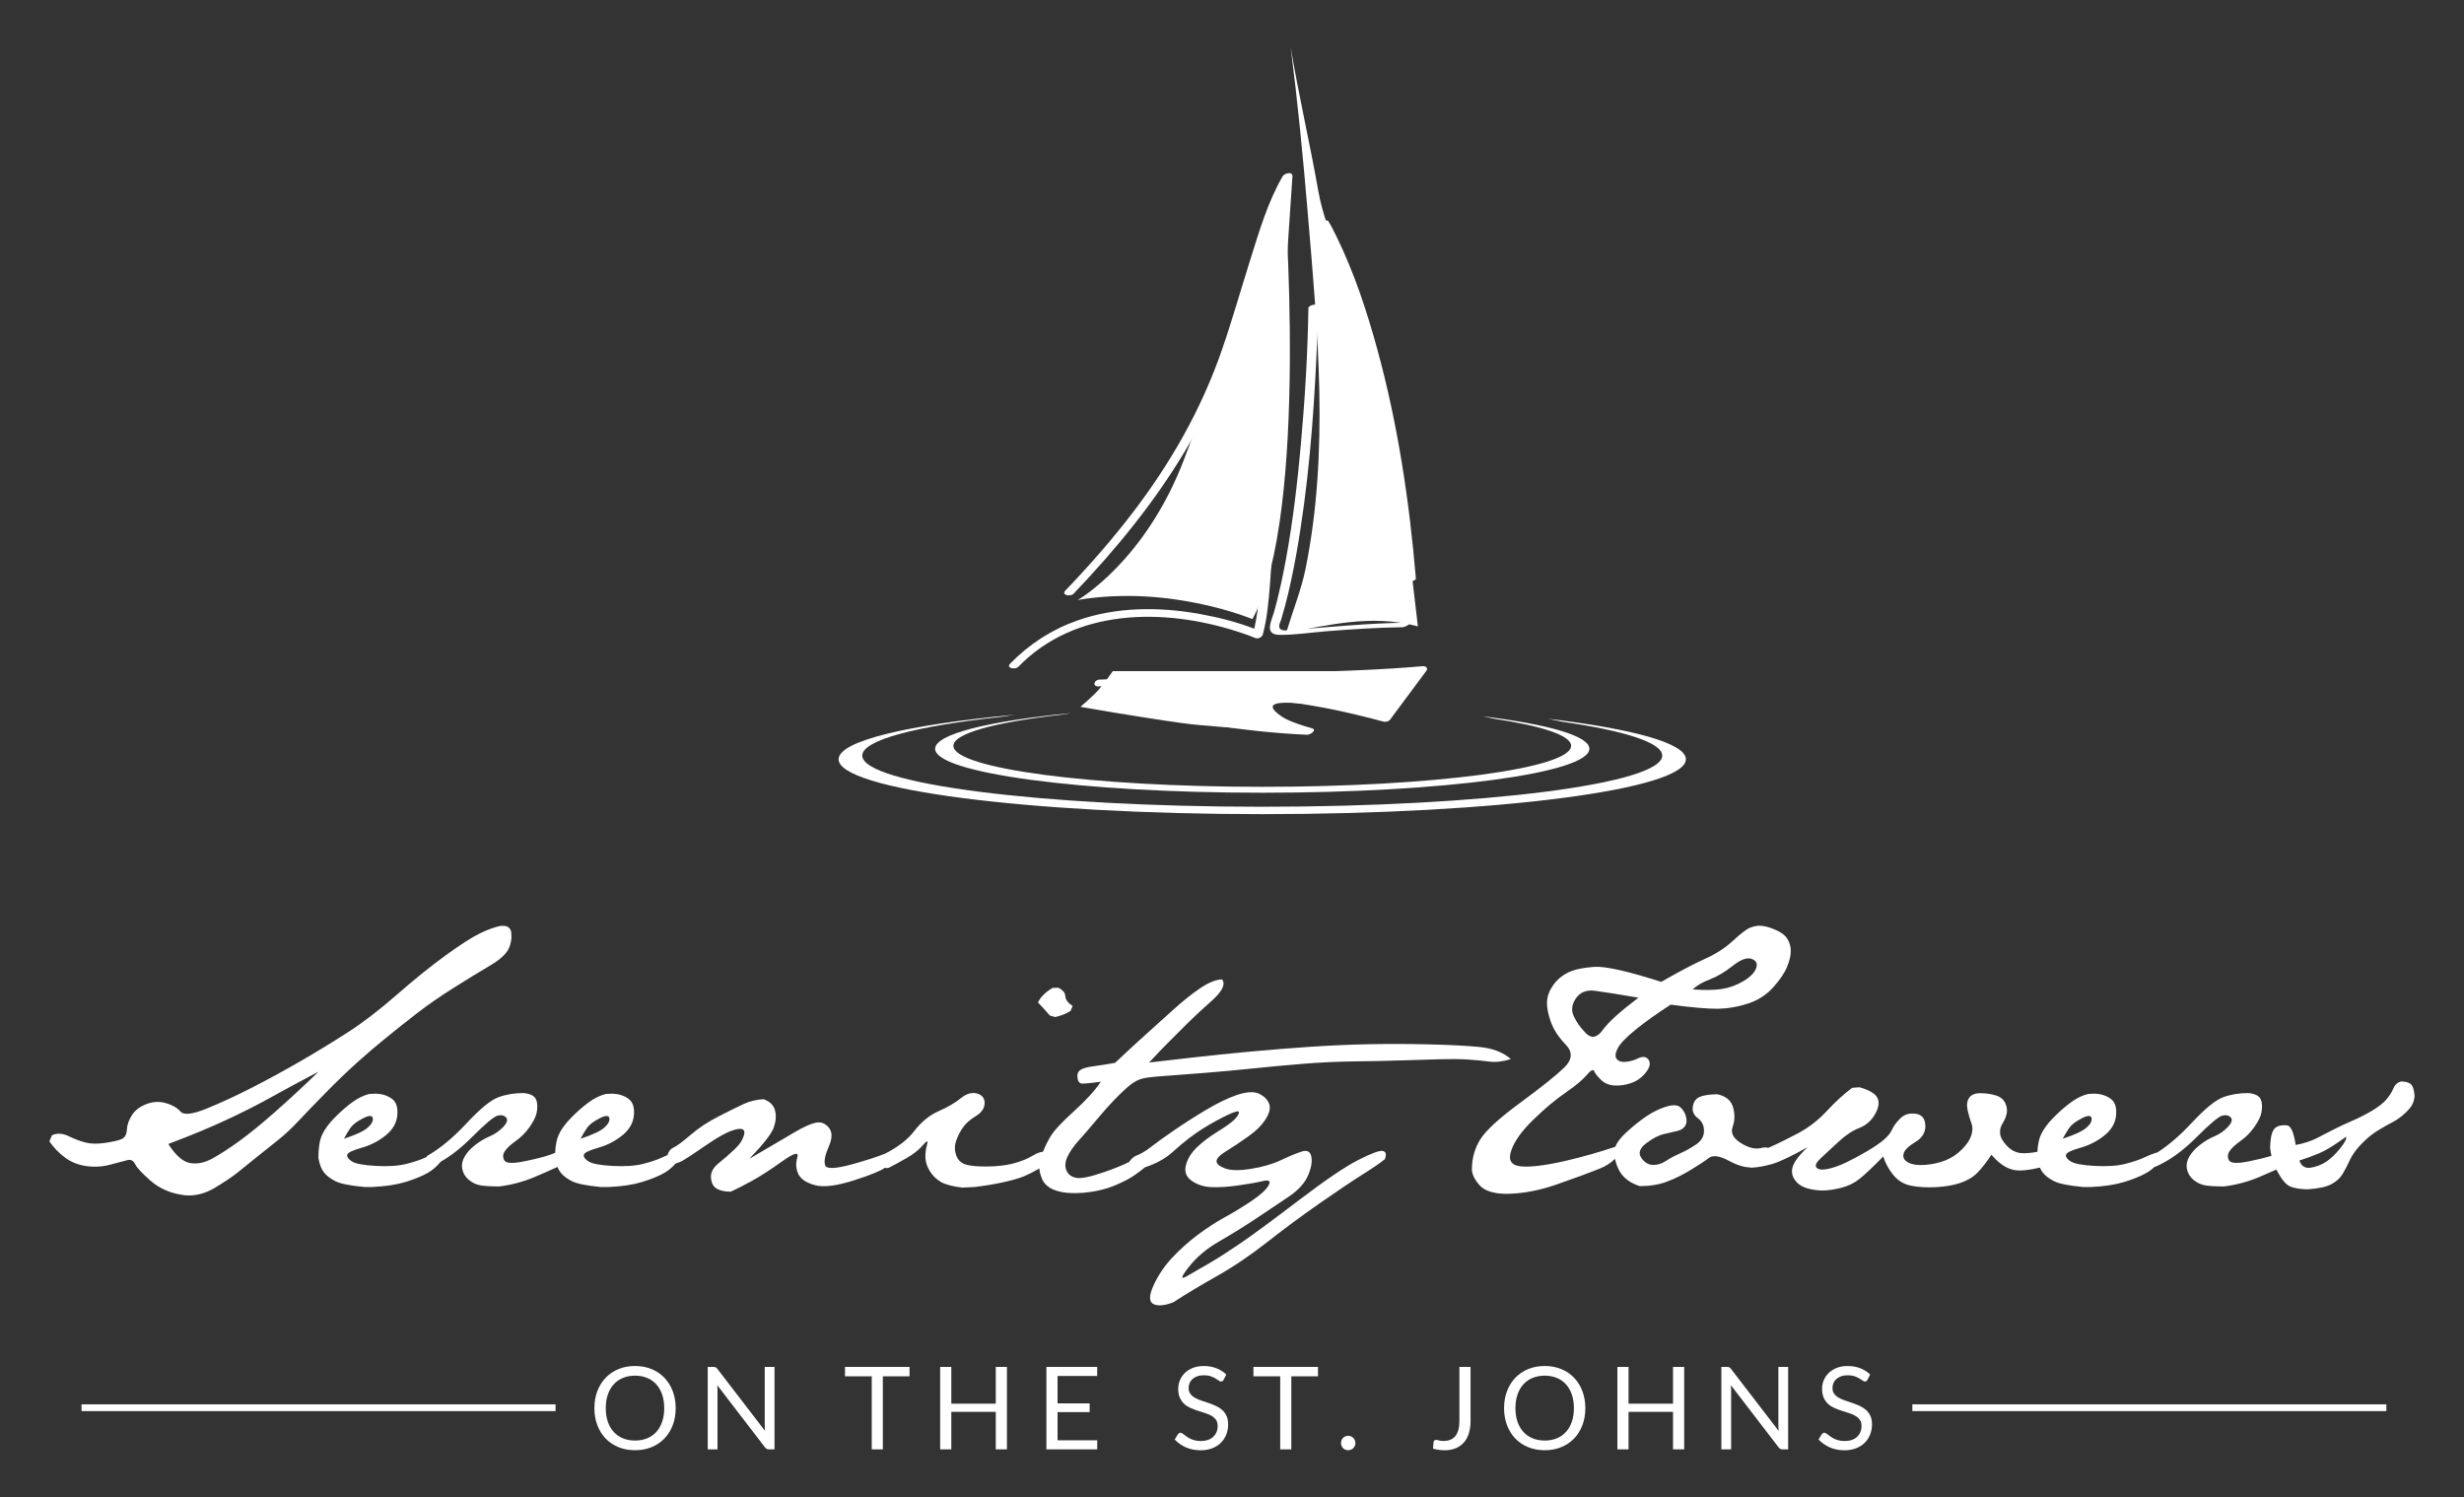 <svg viewBox="0 0 333.354 202.587" xmlns="http://www.w3.org/2000/svg"><rect x="0" y="0" width="333.354" height="202.587" fill="#333333" stroke="none"/><g fill="#fff"><path d="m48.285 143.784c1.272-1.141 2.577-2.256 3.915-3.344s2.735-2.197 4.19-3.325 3.108-2.276 4.958-3.443 3.488-2.17 4.918-3.01c1.429-.84 2.302-1.653 2.616-2.439.21-.525.315-1.023.315-1.495 0-.21-.013-.433-.039-.669-.132-.525-.486-.787-1.062-.787h-.354c-.813.157-1.758.498-2.833 1.023-1.076.525-2.616 1.515-4.623 2.971s-4.204 3.226-6.59 5.312c-2.387 2.085-4.61 3.791-6.669 5.115-2.059 1.324-4.177 2.616-6.354 3.876-2.177 1.259-4.354 2.446-6.531 3.561-2.177 1.115-4.23 2.066-6.158 2.853s-3.115.925-3.561.413c-.446-.511-1.102-.891-1.967-1.141s-1.738-.21-2.616.118c-.879.328-1.534.82-1.967 1.475s-.669 1.324-.708 2.007-.302 1.115-.787 1.298c-.486.183-1.226.348-2.223.492-.997.144-1.856.124-2.577-.059-.722-.183-1.489-.472-2.302-.866-.813-.394-1.561-.433-2.243-.118l-.354.826c.577.84 1.279 1.568 2.105 2.184s1.79 1.003 2.892 1.161 2.19.092 3.266-.197c1.075-.289 1.843-.492 2.302-.61.459-.118.807.065 1.043.551s.925 1.226 2.066 2.223c1.141.996 2.498 1.626 4.072 1.889.367.079.734.118 1.102.118 1.154 0 2.282-.315 3.384-.944 1.417-.84 2.538-1.593 3.364-2.262s1.678-1.357 2.558-2.066c.879-.708 1.784-1.43 2.715-2.164.931-.734 1.869-1.607 2.813-2.616s2.184-2.296 3.718-3.856 2.938-2.912 4.21-4.053zm-11.194 6.768c-1.836 1.613-3.437 2.912-4.8 3.895-1.364.984-2.564 1.757-3.6 2.321-1.036.564-2.033.761-2.99.59-.958-.171-1.935-1.029-2.931-2.577 2.938-1.102 5.534-2.177 7.79-3.226 2.256-1.049 4.23-2.046 5.922-2.99s3.901-2.138 6.63-3.58c-2.177 2.099-4.184 3.954-6.02 5.567z"/><path d="m142.75 137.606c.76-.157 1.456-.433 2.085-.826l.275-.669c-.629-.419-.958-.866-.984-1.338-.027-.472-.354-.852-.984-1.141l-.748.039c-.971.577-1.627 1.233-1.967 1.967.367.368.905.958 1.613 1.771l.708.197z"/><path d="m200.176 141.659c-1.771-.171-4.066-.289-6.886-.354-2.82-.065-5.535-.072-8.145-.02-2.61.053-5.272.171-7.987.354s-5.41.4-8.086.649c-2.676.249-5.292.518-7.849.807s-4.479.511-5.764.669c.996-1.076 1.881-2 2.656-2.774l2.42-2.42c.839-.84 1.974-1.895 3.403-3.167 1.429-1.272 1.895-2.236 1.397-2.892-.84.026-1.829.426-2.971 1.2s-2.348 1.738-3.62 2.892c-1.272 1.154-2.466 2.229-3.58 3.226-1.115.997-2.551 2.321-4.308 3.974-.997.183-1.955.334-2.872.453-.918.118-1.534.295-1.849.531s-.433.604-.354 1.102.321.741.728.728c.406-.013 1.212-.098 2.42-.256-.787 1.18-2.007 2.518-3.659 4.013s-2.709 2.636-3.167 3.423c-.414.709-.736 1.381-.99 2.026-.401.045-.848.207-1.352.511-.761.459-1.646.82-2.656 1.082-1.01.262-2.184.4-3.522.413s-2.321-.079-2.951-.275-1.056-.623-1.279-1.279c-.223-.655-.216-1.312.02-1.967s.544-1.253.925-1.79c.38-.537.957-1.043 1.731-1.515.773-.472 1.167-1.049 1.18-1.731.013-.682-.328-1.121-1.023-1.318-.695-.197-1.423.013-2.184.629-.761.616-1.768 1.204-3.02 1.761-1.253.557-2.364 1.469-3.335 2.735-.855 1.115-2.159 2.12-3.909 3.016-1.109.437-2.551.904-4.33 1.4-2.348.655-3.607.708-3.777.157-.171-.551-.007-1.391.492-2.518.498-1.128.498-1.987 0-2.577-.498-.59-1.095-.807-1.79-.649-.695.157-1.613.571-2.754 1.239s-3.207 1.882-6.197 3.639c1.889-1.967 2.984-3.364 3.285-4.19.301-.826.367-1.6.197-2.321-.171-.722-.689-1.239-1.554-1.554-.971.053-1.869.269-2.695.649s-1.967.944-3.423 1.692-2.722 1.587-3.797 2.518c-1.076.931-1.876 1.515-2.4 1.751-.301.135-.529.469-.701.958-.208.088-.428.185-.675.301-.669.315-1.541.61-2.616.885-1.076.275-2.459.368-4.151.275s-2.781-.301-3.266-.629c-.486-.328-.682-.629-.59-.905.092-.275.741-.584 1.948-.925 1.206-.341 2.288-.899 3.246-1.672.957-.773 1.482-1.692 1.574-2.754.092-1.062-.164-1.804-.767-2.223-.604-.419-1.312-.643-2.125-.669l-.905.039c-.813.21-1.607.604-2.38 1.18-.774.577-1.548 1.259-2.321 2.046-.774.787-1.331 1.548-1.672 2.282-.28.603-.438 1.43-.489 2.458-.205.08-.416.166-.613.238-.761.275-1.935.577-3.522.905-1.587.328-2.498.289-2.735-.118s-.216-.82.059-1.239.773-.885 1.495-1.397c.721-.511 1.344-1.141 1.869-1.889.524-.748.839-1.383.944-1.908.105-.525.118-1.003.039-1.436s-.289-.741-.629-.925c-.341-.183-.748-.289-1.22-.315-1.233 0-2.361.191-3.384.571s-2.459 1.56-4.308 3.541-3.639 3.456-5.371 4.426l.029.091c-.05.023-.095.043-.146.067-.669.315-1.541.61-2.616.885-1.076.275-2.459.368-4.151.275s-2.781-.301-3.266-.629c-.486-.328-.682-.629-.59-.905.092-.275.741-.584 1.948-.925 1.206-.341 2.288-.899 3.246-1.672.957-.773 1.482-1.692 1.574-2.754.092-1.062-.164-1.804-.767-2.223-.604-.419-1.312-.643-2.125-.669l-.905.039c-.813.21-1.607.604-2.38 1.18-.774.577-1.548 1.259-2.321 2.046-.774.787-1.331 1.548-1.672 2.282s-.511 1.784-.511 3.148c.157.891.419 1.56.787 2.007.367.446.885.833 1.554 1.161s1.961.584 3.876.767h1.062c1.757-.079 3.246-.301 4.466-.669s2.236-.781 3.049-1.239c.625-.353 1.21-.86 1.758-1.515 1.387-.79 2.775-1.878 4.163-3.265 1.862-1.863 3.043-2.853 3.541-2.971.498-.118.879-.033 1.141.256.262.289.138.708-.374 1.259s-1.121.977-1.829 1.279-1.377.702-2.007 1.2-1.102 1.023-1.417 1.574-.413 1.115-.295 1.692.419 1.062.905 1.456c.485.394 1.016.636 1.593.728.577.092 1.417.138 2.518.138 1.653-.21 3.226-.629 4.721-1.259.955-.402 2.006-.864 3.133-1.374.127.309.274.573.447.784.367.446.885.833 1.554 1.161s1.961.584 3.876.767h1.062c1.757-.079 3.246-.301 4.466-.669s2.236-.781 3.049-1.239c.547-.309 1.062-.744 1.55-1.285.305-.085.58-.185.81-.309.537-.289 1.639-1.01 3.305-2.164 1.665-1.154 2.977-1.855 3.935-2.105.957-.249 1.357-.033 1.2.649s-.584 1.351-1.279 2.007c-.695.655-1.417 1.285-2.164 1.889s-1.095 1.259-1.043 1.967c.052.708.308 1.2.767 1.475.459.275 1.095.413 1.908.413.603-.263 1.508-.722 2.715-1.377 1.206-.655 2.616-1.56 4.23-2.715s2.302-1.338 2.066-.551-.197 1.528.118 2.223 1.062 1.206 2.243 1.534c1.18.327 2.971.105 5.371-.669 2.185-.704 3.557-1.266 4.133-1.688.172.082.366.076.586-.033.642-.321 1.429-.751 2.361-1.289.931-.537 1.662-1.121 2.193-1.751s.711-.646.541-.049c-.171.597-.243 1.196-.216 1.8.026.604.229 1.206.61 1.81.38.604.872 1.082 1.475 1.436.603.354 1.574.61 2.912.767l1.653-.079c1.495-.183 2.826-.407 3.994-.669 1.167-.262 2.066-.525 2.695-.787s1.265-.584 1.908-.964c.057-.034.106-.071.16-.106.025.373.112.777.293 1.228.183.577.557 1.043 1.121 1.397.563.354 1.344.583 2.341.689.367.026.748.039 1.141.039.629 0 1.298-.053 2.007-.157 1.102-.157 2.092-.407 2.971-.748.878-.341 1.659-.708 2.341-1.102.611-.353 1.302-.851 2.061-1.478 1.531-.507 2.781-1.194 3.742-2.063 1.508-1.364 2.878-2.426 4.112-3.187 1.232-.761 2.367-1.383 3.403-1.869 1.036-.486 1.527-.584 1.475-.295-.053.289-.275.623-.669 1.003s-1.141.911-2.243 1.593-2.034 1.391-2.794 2.125c-.761.734-1.253 1.541-1.475 2.42-.224.879.046 1.58.807 2.105.76.525 1.653.807 2.676.846s2.229-.039 3.62-.236c1.39-.197 2.498-.394 3.325-.59.826-.197 1.082-.006.767.571s-1.05 1.259-2.204 2.046c-1.154.787-2.374 1.534-3.659 2.243-1.286.708-2.538 1.521-3.757 2.439-1.22.917-2.361 1.94-3.423 3.069-1.062 1.128-1.908 2.387-2.538 3.777-.629 1.39-.617 2.229.039 2.518.236.105.511.157.826.157.524 0 1.141-.145 1.849-.433 1.653-1.076 3.606-2.25 5.862-3.522 2.255-1.272 4.545-2.82 6.866-4.643 2.321-1.823 4.708-3.588 7.161-5.292 2.452-1.705 4.387-3.004 5.803-3.895s2.387-1.56 2.912-2.007c.079-.236.118-.433.118-.59 0-.289-.145-.459-.433-.511-.446-.079-1.554.334-3.325 1.239s-4.44 2.715-8.007 5.43c-3.568 2.715-6.165 4.629-7.791 5.745-1.627 1.114-3.076 2.046-4.348 2.794-1.272.748-2.309 1.344-3.108 1.79-.8.445-.676.006.374-1.318 1.049-1.325 2.393-2.459 4.033-3.403 1.639-.944 3.311-1.981 5.017-3.108 1.705-1.129 3.194-2.125 4.466-2.99 1.272-.866 2.131-1.804 2.577-2.813.445-1.01.603-1.869.472-2.577-.132-.708-.564-.944-1.298-.708-.735.236-1.672.623-2.813 1.161s-2.498.931-4.073 1.18c-1.574.249-2.742.23-3.502-.059-.761-.289-1.141-.616-1.141-.984s.439-.82 1.318-1.357c.878-.537 1.862-1.194 2.951-1.967 1.088-.773 1.889-1.574 2.401-2.4s.655-1.515.433-2.066c-.224-.551-.676-.997-1.357-1.338-.289-.132-.643-.197-1.063-.197-.525 0-1.154.118-1.889.354-1.286.446-2.695 1.128-4.23 2.046s-2.99 1.849-4.367 2.794-2.407 1.686-3.089 2.223-1.338.925-1.967 1.161c-.341.128-.665.424-.976.86-.798.411-1.909.865-3.352 1.363-1.863.643-3.122.905-3.777.787-.656-.118-1.102-.446-1.338-.984s-.197-1.154.118-1.849.833-1.442 1.554-2.243c.721-.8 1.547-1.757 2.479-2.872.931-1.115 1.738-2.02 2.42-2.715.681-.695 1.252-1.239 1.712-1.633.459-.394.891-.689 1.298-.885.406-.197.925-.334 1.554-.413s1.429-.151 2.4-.216c.97-.065 2.609-.191 4.918-.374 2.308-.183 4.531-.387 6.669-.61 2.138-.223 4.394-.433 6.768-.629 2.373-.197 4.714-.308 7.023-.334 2.308-.026 4.478-.072 6.512-.138 2.033-.065 3.764-.118 5.194-.157 1.429-.039 2.656-.026 3.679.039s1.98.157 2.872.275c.891.118 1.875.006 2.951-.334-1.05-.918-2.459-1.462-4.23-1.633v-0zm-152.756 10.938c.301-.433.859-.859 1.672-1.279.813-.419 1.259-.433 1.338-.039s-.151.826-.689 1.298c-.538.472-1.607.97-3.207 1.495.288-.551.584-1.043.885-1.475zm32.007 0c.301-.433.859-.859 1.672-1.279.813-.419 1.259-.433 1.338-.039s-.151.826-.689 1.298c-.538.472-1.607.97-3.207 1.495.288-.551.584-1.043.885-1.475z"/><path d="m326.165 146.685c-.275-.23-.708-.35-1.298-.364-.499.118-.853.429-1.062.934-.21.505-.525 1.003-.944 1.495-.42.492-1.05.99-1.889 1.495-.84.505-1.745.968-2.715 1.387-.971.419-1.817.816-2.538 1.19-.722.374-1.483.764-2.282 1.171-.8.407-1.751.715-2.853.925-.263-1.718-.656-2.603-1.18-2.656-.525-.053-.957 0-1.298.157-.341.157-.583.459-.728.905-.144.446-.229 1.088-.256 1.928.027.378.097.756.185 1.135-.741.228-1.732.472-2.999.735-1.587.328-2.498.289-2.735-.118s-.216-.82.059-1.239.773-.885 1.495-1.397c.721-.511 1.344-1.141 1.869-1.889.524-.748.839-1.383.944-1.908.105-.525.118-1.003.039-1.436s-.289-.741-.629-.925c-.342-.183-.748-.289-1.22-.315-1.233 0-2.361.191-3.384.571s-2.459 1.56-4.308 3.541c-1.579 1.691-3.111 2.99-4.604 3.945-.039.004-.075-.002-.116.009-.381.105-.905.315-1.574.629s-1.542.61-2.616.885c-1.076.275-2.459.368-4.151.275s-2.781-.301-3.266-.629c-.486-.328-.682-.629-.59-.905.091-.275.74-.584 1.948-.925 1.206-.341 2.288-.899 3.246-1.672.957-.773 1.482-1.692 1.574-2.754.091-1.062-.165-1.804-.767-2.223-.604-.419-1.312-.643-2.125-.669l-.905.039c-.814.21-1.607.604-2.38 1.18-.774.577-1.548 1.259-2.321 2.046-.774.787-1.331 1.548-1.672 2.282-.268.577-.427 1.357-.484 2.323-.909.166-1.639.224-2.191.175-.735-.065-1.384-.4-1.948-1.003-.564-.604-.866-1.154-.905-1.653s.071-.951.334-1.357c.262-.407.445-.84.551-1.298.105-.459.046-.938-.177-1.436-.224-.498-.637-.846-1.239-1.043-.604-.197-1.292-.301-2.066-.315-.774-.013-1.306.197-1.593.629-.289.433-.354.997-.197 1.692s.327 1.279.511 1.751c.183.472.177 1.017-.02 1.633s-.623 1.253-1.279 1.908c-.656.655-1.397 1.147-2.223 1.475s-1.731.531-2.715.61-1.751-.026-2.302-.315-.767-.682-.649-1.18.649-1.029 1.593-1.593 1.397-1.318 1.357-2.262-.486-1.469-1.338-1.574c-.853-.105-1.548.118-2.085.669-.538.551-.899 1.043-1.082 1.475-.184.433-.538.879-1.062 1.338-.525.459-1.286.984-2.282 1.574-.997.59-1.948 1.102-2.853 1.534s-1.738.728-2.498.885c-.761.157-1.266.098-1.515-.177-.249-.275-.053-.708.59-1.298.642-.59 1.436-1.324 2.38-2.203s1.881-1.501 2.813-1.869c.931-.368 1.645-.997 2.144-1.889.498-.891.597-1.627.295-2.203-.302-.577-1.109-1.049-2.42-1.417l-.984.079c-1.129.84-2.269 1.882-3.423 3.128-1.154 1.246-2.459 2.256-3.915 3.03s-2.768 1.417-3.935 1.928c-.033.014-.067.025-.1.039-.223-.086-.503-.097-.864.001-.826.223-1.764.006-2.813-.649-1.05-.655-1.424-1.391-1.121-2.203.301-.813.321-1.692.059-2.636-.263-.944-.984-1.534-2.164-1.771-1.129.026-1.935.157-2.42.394-.486.236-.774.669-.866 1.298-.092.629.138 1.147.689 1.554s.826.977.826 1.712-.354 1.344-1.062 1.829-1.436.891-2.184 1.22-1.397.675-1.948 1.043-1.135.537-1.751.511c-.617-.026-1.135-.354-1.554-.984-.42-.629-.191-1.279.689-1.948.878-.669 1.698-1.088 2.459-1.259.76-.171 1.357-.308 1.79-.413s.76-.315.984-.629c.223-.315.275-.728.157-1.239s-.368-.944-.748-1.298c-.381-.354-1.023-.394-1.928-.118s-1.797.708-2.676 1.298c-.879.59-1.797 1.324-2.754 2.203-.755.693-1.243 1.339-1.484 1.942-2.169.722-4.362 1.347-6.582 1.865-2.728.636-4.768.899-6.118.787-1.351-.112-1.813-.81-1.387-2.095.426-1.285 1.423-2.689 2.99-4.21 1.567-1.521 3.02-2.741 4.358-3.659s2.288-1.708 2.853-2.371c.563-.663.905-.852 1.023-.571s.413.663.885 1.141 1.062.748 1.771.807 1.442-.029 2.203-.266c.76-.236 1.397-.636 1.908-1.2s.767-1.043.767-1.436-.151-.675-.453-.846c-.302-.171-.689-.138-1.161.098s-.997.387-1.574.453c-.578.065-.997-.053-1.259-.354-.263-.301-.233-.777.089-1.426.321-.649 1.141-1.509 2.459-2.577s2.895-2.193 4.731-3.374c2.963.394 5.115.577 6.453.551s2.682-.262 4.033-.708c1.35-.446 2.479-1.174 3.384-2.184s1.527-1.928 1.869-2.754c.341-.826.511-1.541.511-2.144s-.151-1.154-.453-1.653c-.302-.498-.866-.921-1.692-1.269s-1.528-.521-2.105-.521c-.368 0-.784.089-1.249.266-.466.177-1.23.757-2.292 1.741s-2.312 1.796-3.748 2.439-3.433 1.692-5.99 3.148c-4.552-1.456-7.578-2.131-9.079-2.026-1.502.105-2.663.354-3.482.748-.82.394-1.492.951-2.016 1.672-.525.722-.814 1.462-.866 2.223-.053.761.111 1.679.492 2.754.38 1.076 1.055 2.115 2.026 3.118.97 1.003.905 2.04-.197 3.108s-3.073 2.646-5.912 4.731c-2.84 2.085-4.646 3.734-5.42 4.948-.774 1.214-1.161 2.593-1.161 4.141.039.669.386 1.371 1.043 2.105.655.734 1.816 1.121 3.482 1.161 2.19 0 4.505-.423 6.945-1.269s4.419-1.577 5.941-2.193c.739-.299 1.388-.727 1.954-1.271.123.613.336 1.196.662 1.743.524.879 1.417 1.528 2.676 1.948 1.364 0 2.577-.197 3.639-.59s2.144-.925 3.246-1.593 1.928-1.214 2.479-1.633 1.468-.282 2.754.413c1.018.55 1.916.831 2.704.863.106.018.203.047.326.042.826-.039 1.744-.203 2.754-.492 1.01-.289 2.616-1.049 4.82-2.282-1.207 1.128-1.896 2.066-2.066 2.813-.171.748.065 1.43.708 2.046.642.616 1.751.951 3.325 1.003.734 0 1.58-.118 2.538-.354.957-.236 1.796-.643 2.518-1.22.721-.577 1.79-1.587 3.207-3.03.262.866.708 1.692 1.338 2.479s1.436 1.279 2.42 1.475 2.105.262 3.364.197c1.259-.066 2.361-.256 3.305-.571s1.718-.781 2.321-1.397c.603-.616 1.232-1.423 1.889-2.42.996 1.18 2.019 1.869 3.069 2.066.805.151 1.97.041 3.487-.326.118.271.252.51.408.7.367.446.885.833 1.554 1.161s1.96.584 3.876.767h1.062c1.757-.079 3.246-.301 4.466-.669s2.236-.781 3.049-1.239c.391-.221.766-.504 1.127-.844l.012.037c1.862-.787 3.724-2.111 5.587-3.974 1.862-1.863 3.042-2.853 3.541-2.971.498-.118.878-.033 1.141.256.262.289.138.708-.374 1.259s-1.121.977-1.829 1.279-1.377.702-2.007 1.2-1.102 1.023-1.417 1.574-.413 1.115-.295 1.692.419 1.062.905 1.456c.485.394 1.016.636 1.593.728.577.092 1.417.138 2.518.138 1.653-.21 3.226-.629 4.721-1.259.736-.31 1.525-.653 2.363-1.026.053.106.097.212.155.318.603 1.102 1.18 1.764 1.731 1.987s1.311.347 2.282.374c1.456-.092 2.531-.318 3.226-.679.695-.36 1.212-.826 1.554-1.397.341-.571.672-1.206.994-1.908.321-.702.846-1.426 1.574-2.174s1.456-1.344 2.184-1.79 1.39-.823 1.987-1.131c.597-.308 1.161-.708 1.692-1.2s.875-.915 1.033-1.269.249-.715.275-1.082c-.066-.84-.236-1.373-.511-1.603l-0-0zm-94.842-14.174c.984-.368 2.013-.977 3.089-1.829 1.075-.852 1.928-1.167 2.558-.944s.836.639.62 1.249-.787 1.194-1.712 1.751-1.906.915-2.941 1.072c-1.036.157-2.348.177-3.935.059.563-.537 1.338-.99 2.321-1.357v-0zm-18.089 2.528c.571-.807 1.426-1.135 2.567-.984s3.095.462 5.862.934c-2.439 1.836-4.046 3.289-4.82 4.358-.774 1.069-1.542 1.214-2.302.433-.761-.781-1.312-1.564-1.653-2.351-.342-.787-.226-1.584.344-2.39zm66.721 17.558c.301-.433.859-.859 1.672-1.279.813-.419 1.259-.433 1.338-.039s-.151.826-.689 1.298c-.538.472-1.607.97-3.207 1.495.288-.551.583-1.043.885-1.475h0zm36.61 2.823c-.643.793-1.276 1.391-1.898 1.79-.623.4-1.308.659-2.056.777s-1.259-.203-1.534-.964c.905-.289 1.8-.616 2.685-.984s2.101-1.115 3.649-2.243c.079.289-.204.83-.846 1.623z"/><path d="m91.412 190.526c0 .835-.132 1.603-.397 2.3s-.638 1.298-1.121 1.802c-.482.503-1.062.894-1.739 1.171-.677.277-1.426.417-2.246.417-.82 0-1.567-.14-2.241-.417-.675-.277-1.253-.668-1.736-1.171s-.856-1.104-1.121-1.802-.397-1.465-.397-2.3.132-1.603.397-2.3.638-1.3 1.121-1.806c.482-.506 1.061-.9 1.736-1.179.674-.28 1.422-.42 2.241-.42s1.569.14 2.246.42c.677.28 1.257.673 1.739 1.179.483.505.856 1.108 1.121 1.806s.397 1.465.397 2.3zm-1.549 0c0-.685-.093-1.3-.28-1.845s-.452-1.005-.794-1.382-.757-.665-1.245-.867c-.488-.203-1.032-.304-1.635-.304-.597 0-1.139.101-1.627.304-.488.202-.904.491-1.249.867s-.611.837-.798 1.382-.28 1.16-.28 1.845.093 1.298.28 1.84c.187.543.452 1.002.798 1.378s.761.664 1.249.864c.488.2 1.03.299 1.627.299.602 0 1.147-.099 1.635-.299.488-.199.903-.487 1.245-.864s.607-.835.794-1.378c.187-.542.28-1.155.28-1.84z"/><path d="m104.783 184.946v11.154h-.755c-.119 0-.22-.021-.299-.063-.081-.041-.16-.111-.237-.21l-6.453-8.406c.011.13.018.257.024.382.005.124.008.24.008.35v7.947h-1.323v-11.154h.778c.068 0 .125.004.171.012.047.008.088.021.125.039.036.018.072.044.109.078.036.034.075.076.117.128l6.452 8.399c-.01-.135-.019-.266-.027-.394-.008-.127-.012-.248-.012-.361v-7.901h1.323z"/><path d="m123.051 186.214h-3.611v9.885h-1.502v-9.885h-3.619v-1.269h8.733z"/><path d="m136.228 184.946v11.154h-1.51v-5.075h-6.016v5.075h-1.51v-11.154h1.51v4.974h6.016v-4.974z"/><path d="m148.447 194.87-.008 1.23h-6.873v-11.154h6.873v1.23h-5.363v3.706h4.343v1.183h-4.343v3.806h5.37z"/><path d="m165.54 186.689c-.047.078-.097.136-.152.175-.055.038-.121.058-.199.058-.088 0-.192-.044-.311-.132s-.269-.185-.448-.291-.394-.204-.646-.292c-.252-.088-.556-.132-.914-.132-.338 0-.634.046-.891.137-.257.09-.473.214-.646.369-.174.156-.305.339-.393.549-.089.21-.132.437-.132.68 0 .311.076.57.229.774.153.206.355.38.607.526.252.145.537.271.856.377s.646.216.981.331c.335.115.662.242.981.385.319.142.605.323.856.541.251.217.454.485.607.801.153.317.23.706.23 1.168 0 .487-.083.945-.249 1.373-.166.428-.409.8-.728 1.117-.319.317-.711.566-1.175.748-.465.181-.993.272-1.584.272-.727 0-1.386-.131-1.977-.393s-1.097-.616-1.518-1.062l.436-.716c.042-.057.092-.105.151-.144.06-.039.126-.058.199-.058.068 0 .144.027.23.081.085.055.183.123.291.207.109.082.234.173.374.272.14.099.299.19.479.273.179.083.382.152.611.207.229.054.485.081.771.081.358 0 .677-.049.957-.147.28-.099.517-.238.712-.417.195-.179.343-.394.448-.642.104-.249.156-.527.156-.833 0-.337-.077-.613-.23-.829-.153-.215-.354-.395-.603-.54-.249-.146-.534-.269-.856-.37s-.649-.205-.981-.311c-.332-.106-.659-.23-.981-.369-.322-.14-.607-.322-.856-.545-.249-.223-.45-.502-.603-.836-.153-.335-.229-.749-.229-1.242 0-.394.076-.775.229-1.144.153-.368.376-.696.669-.981.293-.285.654-.513 1.082-.685.428-.171.92-.257 1.475-.257.623 0 1.189.098 1.701.296.511.197.961.482 1.35.856l-.366.716v-0z"/><path d="m178.312 186.214h-3.611v9.885h-1.502v-9.885h-3.62v-1.269h8.733z"/><path d="m181.426 195.244c0-.135.024-.262.074-.382.049-.119.116-.223.202-.311s.188-.158.308-.21c.119-.052.246-.078.381-.078s.262.026.382.078c.119.052.223.122.311.21.088.089.158.192.21.311.052.12.078.247.078.382 0 .14-.026.268-.078.385-.052.117-.122.22-.21.308-.089.089-.192.157-.311.207-.12.049-.247.074-.382.074s-.262-.025-.381-.074c-.12-.049-.222-.118-.308-.207-.086-.088-.153-.191-.202-.308-.05-.116-.074-.245-.074-.385z"/><path d="m198.954 192.247c0 .622-.077 1.18-.23 1.673s-.379.909-.677 1.249c-.299.34-.666.601-1.102.782s-.936.272-1.502.272c-.513 0-1.037-.072-1.572-.217.011-.151.023-.3.039-.448.015-.147.028-.294.038-.44.011-.088.043-.159.097-.214s.139-.081.253-.081c.093 0 .216.023.369.07s.359.07.619.07c.343 0 .648-.052.918-.156s.495-.265.677-.483c.181-.217.321-.496.417-.836s.144-.743.144-1.211v-7.332h1.51v7.301z"/><path d="m214.481 190.526c0 .835-.132 1.603-.397 2.3s-.638 1.298-1.12 1.802c-.483.503-1.062.894-1.74 1.171-.677.277-1.425.417-2.245.417s-1.567-.14-2.242-.417c-.674-.277-1.253-.668-1.736-1.171-.482-.503-.856-1.104-1.12-1.802s-.397-1.465-.397-2.3.132-1.603.397-2.3.638-1.3 1.12-1.806c.483-.506 1.062-.9 1.736-1.179.675-.28 1.422-.42 2.242-.42s1.569.14 2.245.42c.678.28 1.257.673 1.74 1.179.482.505.856 1.108 1.12 1.806s.397 1.465.397 2.3zm-1.549 0c0-.685-.094-1.3-.281-1.845-.186-.545-.451-1.005-.793-1.382s-.758-.665-1.246-.867c-.487-.203-1.033-.304-1.635-.304-.597 0-1.139.101-1.627.304-.487.202-.904.491-1.249.867s-.611.837-.798 1.382-.28 1.16-.28 1.845.093 1.298.28 1.84c.187.543.453 1.002.798 1.378s.762.664 1.249.864c.487.2 1.03.299 1.627.299.602 0 1.147-.099 1.635-.299.487-.199.903-.487 1.246-.864s.607-.835.793-1.378c.187-.542.281-1.155.281-1.84z"/><path d="m227.852 184.946v11.154h-1.509v-5.075h-6.017v5.075h-1.509v-11.154h1.509v4.974h6.017v-4.974z"/><path d="m241.917 184.946v11.154h-.755c-.12 0-.219-.021-.299-.063-.081-.041-.16-.111-.238-.21l-6.452-8.406c.01.13.018.257.023.382.005.124.008.24.008.35v7.947h-1.323v-11.154h.778c.068 0 .124.004.172.012.046.008.088.021.124.039.037.018.072.044.109.078.036.034.075.076.116.128l6.453 8.399c-.011-.135-.02-.266-.027-.394-.008-.127-.013-.248-.013-.361v-7.901h1.323z"/><path d="m252.65 186.689c-.046.078-.097.136-.152.175-.055.038-.121.058-.199.058-.089 0-.192-.044-.311-.132-.12-.089-.268-.185-.447-.291-.18-.106-.395-.204-.647-.292-.251-.088-.556-.132-.915-.132-.337 0-.634.046-.891.137-.257.09-.472.214-.647.369-.173.156-.305.339-.393.549-.089.21-.132.437-.132.68 0 .311.076.57.23.774.153.206.355.38.607.526.251.145.536.271.856.377s.646.216.981.331c.334.115.661.242.98.385.319.142.605.323.857.541.251.217.453.485.607.801.153.317.229.706.229 1.168 0 .487-.082.945-.249 1.373s-.409.8-.728 1.117-.711.566-1.175.748c-.465.181-.993.272-1.584.272-.727 0-1.386-.131-1.977-.393-.592-.262-1.098-.616-1.518-1.062l.436-.716c.041-.057.092-.105.152-.144.059-.039.125-.058.199-.058.067 0 .144.027.229.081.086.055.183.123.292.207.109.082.233.173.374.272.14.099.299.19.478.273s.383.152.611.207c.228.054.486.081.771.081.358 0 .677-.049.957-.147.281-.099.518-.238.713-.417.194-.179.343-.394.447-.642.104-.249.156-.527.156-.833 0-.337-.076-.613-.229-.829-.154-.215-.354-.395-.604-.54-.249-.146-.535-.269-.856-.37-.322-.101-.649-.205-.981-.311-.333-.106-.659-.23-.981-.369-.322-.14-.607-.322-.856-.545-.249-.223-.451-.502-.604-.836-.153-.335-.23-.749-.23-1.242 0-.394.077-.775.23-1.144s.376-.696.67-.981c.292-.285.654-.513 1.082-.685.427-.171.919-.257 1.475-.257.622 0 1.189.098 1.701.296.511.197.961.482 1.35.856l-.366.716 0-0z"/><path d="m174.614 6.363c.949 7.446 1.678 14.926 2.307 22.405 1.35 16.06 2.939 32.352-.314 48.294-.545 2.67-1.809 5.905-2.586 8.518 5.491-.882 11.329-2.565 17.804-.83-.979-7.947-1.755-16.54-3.131-24.456-.923-5.309-2.499-10.321-3.796-15.553-1.636-6.602-5.391-12.328-6.565-19-1.133-6.442-2.65-12.925-3.72-19.377z"/><path d="m145.813 81.177s9.111-5.18 14.392-19.061 11.126-32.526 13.504-36.74c0 0 3.537 43.983-4.267 58.392 0 0-11.181-4.703-23.629-2.591z"/><path d="m150.548 90.808h41.418l-4.904 6.262s-10.662-2.389-14.007-1.936 4.024 3.822 4.024 3.822-11.543-.352-17.226-1.132-13.68-2.188-13.68-2.188 1.697-1.449 2.439-2.288c.815-.922 1.936-2.54 1.936-2.54z"/><path d="m200.585 96.917c.545.105 1.053.214 1.532.326 6.494.978 10.438 2.261 10.438 3.667 0 3.064-18.708 5.548-41.785 5.548s-41.785-2.484-41.785-5.548c0-1.684 5.657-3.193 14.58-4.21.432-.074.881-.146 1.345-.217-11.143 1.08-18.397 2.84-18.397 4.827 0 3.285 19.814 5.949 44.257 5.949s44.257-2.663 44.257-5.949c0-1.741-5.573-3.306-14.441-4.394z"/><path d="m209.381 97.245c.706.132 1.363.268 1.984.407 8.409 1.221 13.517 2.823 13.517 4.578 0 3.825-24.227 6.926-54.113 6.926s-54.113-3.101-54.113-6.926c0-2.103 7.325-3.986 18.882-5.256.559-.092 1.141-.182 1.742-.27-14.43 1.348-23.825 3.545-23.825 6.026 0 4.101 25.66 7.426 57.314 7.426s57.314-3.325 57.314-7.426c0-2.174-7.217-4.127-18.702-5.485z"/><path d="m173.543 23.835c-2.06 3.528-3.25 7.681-4.471 11.557-1.264 4.013-2.41 8.064-3.79 12.039-2.761 7.953-6.886 15.185-11.988 21.867-2.841 3.72-5.933 7.239-9.17 10.618-.579.604.69.861 1.117.415 5.673-5.922 10.893-12.302 15.11-19.351 4.432-7.407 6.92-15.444 9.441-23.64 1.047-3.403 2.049-7.018 3.515-10.342-.35 5.19-.697 10.38-1.029 15.57-.542 8.487-1.012 16.962-1.275 25.463-.104 3.366-.221 6.734-.459 10.094-.163 2.309-.345 4.67-.853 6.941-2.348-.91-4.846-1.533-7.304-1.981-5.506-1.004-11.36-1-16.683.887-3.448 1.222-6.5 3.208-9.05 5.828-.583.599.687.857 1.117.415 7.715-7.926 19.607-7.962 29.525-4.8.844.269 1.691.553 2.506.902.409.175.942-.088 1.053-.505.579-2.175.775-4.455.954-6.691.235-2.925.359-5.86.462-8.792.158-4.494.245-8.989.486-13.48.461-8.595 1.041-17.184 1.612-25.772.16-2.401.32-4.802.484-7.203.05-.734-1.079-.433-1.31-.038h-0z"/><path d="m192.477 90.137c-6.047.535-12.144.673-18.207.913-6.991.276-13.983.521-20.976.751-1.512.05-3.024.099-4.536.147-.736.023-1.038.951-.131.922 11.764-.369 23.53-.761 35.288-1.315 2.473-.117 4.95-.234 7.42-.426-1.355 1.825-2.711 3.65-4.067 5.474-3.284-.893-6.627-1.666-9.991-2.155-1.712-.249-3.813-.629-5.5-.046-1.665.574-1.553 1.972-.237 2.88.542.374 1.147.675 1.768.949-7.122-.586-14.251-1.846-21.134-3.611-.54-.139-1.568.655-.775.858 8.276 2.122 16.897 3.549 25.444 3.938.417.019 1.428-.67.623-.889-1.251-.342-2.505-.765-3.68-1.314-.606-.283-3.132-1.742-1.299-2.077 1.675-.305 3.592.103 5.244.376 2.035.336 4.053.777 6.058 1.261 1.114.269 2.227.548 3.332.855.295.082.743.011.938-.251 1.635-2.2 3.269-4.401 4.904-6.601.292-.394-.072-.675-.485-.639v-0z"/><path d="m177.012 41.688c-.09 6.16-.47 12.33-1.02 18.464-.46 5.137-1.064 10.27-1.986 15.346-.436 2.398-.943 4.785-1.588 7.136-.365 1.331-1.487 3.253.705 3.267 2.106.013 4.254-.328 6.351-.493 3.422-.27 6.85-.498 10.283-.545.409-.005 1.435-.626.553-.614-5.222.07-10.41.602-15.614.98-.499.036-1.519.267-1.629-.424-.048-.303.181-.707.264-.982.18-.594.348-1.19.508-1.79.62-2.322 1.112-4.676 1.535-7.041 1.618-9.041 2.344-18.253 2.757-27.421.094-2.078.176-4.159.207-6.239.004-.28-1.32-.078-1.327.355h0z"/><path d="m178.381 30.277c1.337 2.168 2.311 4.611 3.234 6.973 2.769 7.084 4.647 14.514 6.046 21.98 1.202 6.417 2.02 12.901 2.565 19.406.019.222 1.355-.012 1.327-.355-.877-10.467-2.445-20.918-5.228-31.059-1.419-5.172-3.123-10.332-5.481-15.161-.353-.723-.712-1.454-1.135-2.139-.194-.314-1.424.198-1.327.355z"/><path d="m11.034 190.007h64.126v.916h-64.126z"/><path d="m258.722 190.007h64.127v.916h-64.127z"/></g></svg>